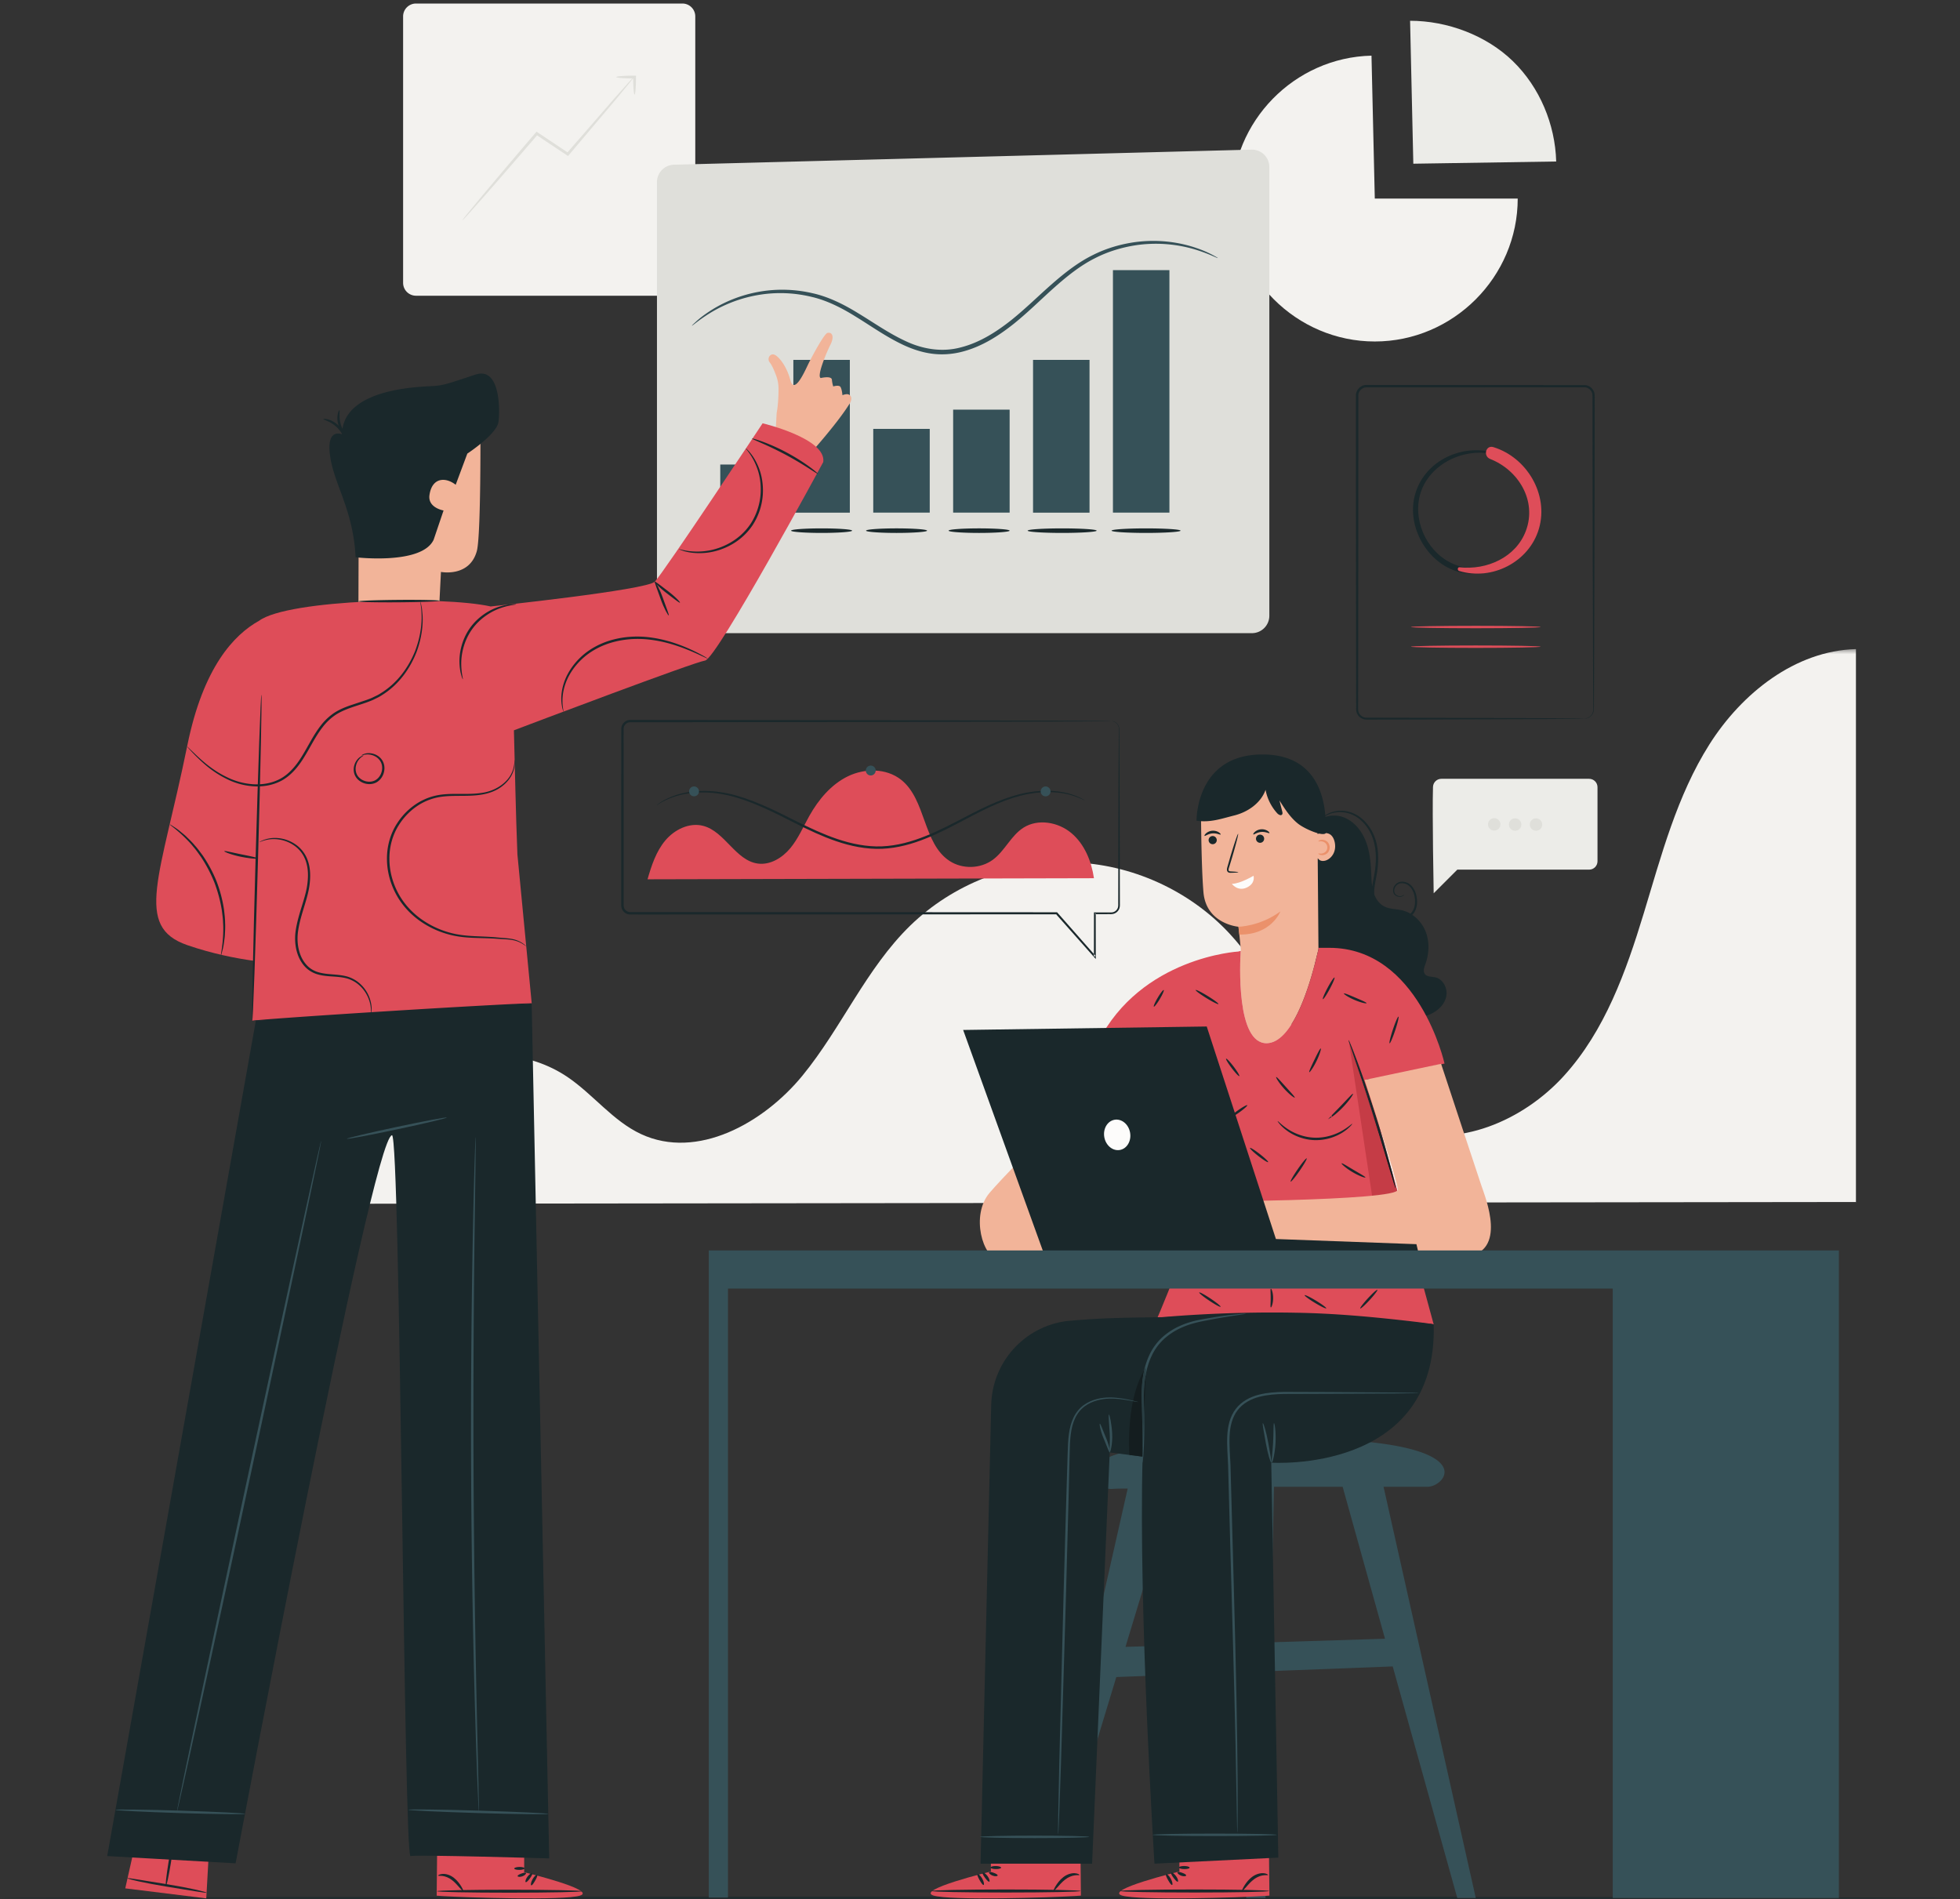 <svg width="418" height="405" xmlns="http://www.w3.org/2000/svg" xmlns:xlink="http://www.w3.org/1999/xlink"><rect width="100%" height="100%" fill="#333333" stroke="none"/><defs><path id="a" d="M.06.419h416.955V267H.06z"/><path d="M.966 3.855L.005.332l1.1 3.347c-.038.061-.085.12-.139.176z" id="c"/></defs><g fill="none" fill-rule="evenodd"><path d="M145.532 63.063H88.715a2.747 2.747 0 01-2.746-2.747V3.5A2.747 2.747 0 0188.715.753h56.817a2.746 2.746 0 012.746 2.747v56.816a2.746 2.746 0 01-2.746 2.747" fill="#F3F2EF"/><path d="M135.332 16.129h-.075c-2.111 0-3.823.135-3.823.301 0 .156 1.503.282 3.424.298-.194.2-.47.497-.824.885l-3.029 3.398-9.971 11.478-4.211-2.814-2.179-1.451-.222-.148-.172.202a1634.792 1634.792 0 00-11.201 13.216l-3.293 3.983c-.764.945-1.17 1.475-1.14 1.501.03.025.492-.457 1.308-1.357l3.433-3.863c2.853-3.248 6.782-7.776 11.174-12.889l1.958 1.307 4.433 2.949.22.146.168-.2 9.987-11.81 2.894-3.513c.373-.461.635-.796.8-1.019h.043c.015 1.933.142 3.448.298 3.448.164 0 .298-1.67.301-3.747v-.301h-.301" fill="#DFDFDA"/><path d="M293.196 42.341h30.481c0 16.722-13.759 30.481-30.481 30.481s-30.482-13.759-30.482-30.481c0-16.456 13.326-30.093 29.777-30.473l.705 30.473" fill="#F3F2EF"/><path d="M301.412 34.91l-.689-30.481c7.938 0 16.258 3.1 21.946 8.636 5.689 5.536 8.997 13.438 9.213 21.372l-30.47.473m4.196 132.903c-.175 5.593.147 22.675.147 22.675l5.039-5.039h28.111c.987 0 1.787-.8 1.787-1.786v-15.799c0-.987-.8-1.786-1.787-1.786h-31.51c-.968 0-1.756.768-1.787 1.735" fill="#ECECE8"/><path d="M319.991 175.796a1.323 1.323 0 11-2.646 0 1.323 1.323 0 012.646 0m4.456 0a1.323 1.323 0 11-2.645 0 1.323 1.323 0 012.645 0m4.456 0a1.323 1.323 0 11-2.645 0 1.323 1.323 0 012.645 0" fill="#DFDFDA"/><g transform="translate(0 138)"><mask id="b" fill="#fff"><use xlink:href="#a"/></mask><path d="M76.389 118.695c.746-9.737 7.913-24.797 16.705-29.046 8.792-4.251 19.818-3.458 27.911 2.007 5.515 3.723 9.692 9.39 15.727 12.193 11.93 5.539 26.082-2.308 34.414-12.485s13.554-22.807 22.977-31.983c9.063-8.825 21.758-13.8 34.404-13.484 12.646.315 25.077 5.919 33.688 15.186 6.411 6.899 10.615 15.504 15.76 23.393 5.144 7.889 11.763 15.461 20.708 18.411 12.295 4.054 26.169-1.9 34.869-11.487 8.7-9.586 13.215-22.177 16.982-34.563 3.767-12.386 7.091-25.143 14.015-36.082S382.865.764 395.807.419v117.9l-319.418.376" fill="#F3F2EF" mask="url(#b)"/><path d="M417.015 266.739c0 .144-93.36.261-208.497.261C93.339 267 0 266.883 0 266.739c0-.143 93.339-.259 208.518-.259 115.137 0 208.497.116 208.497.259" fill="#1A282B" mask="url(#b)"/></g><path d="M337.856 153.249c-.001-.018.214.003.6-.12a1.98 1.98 0 001.224-1.203c.154-.363.11-.809.111-1.302l-.012-1.612-.024-4.022-.083-25.633-.032-17.701a127410.524 127410.524 0 01-.018-15.017c-.014-.853.026-1.791-.031-2.59-.118-.774-.825-1.42-1.619-1.453l-46.535.015c-.916-.025-1.742.779-1.743 1.688l-.003 3.061-.001 6.075-.003 11.878-.016 22.453-.023 20.318-.004 2.365c.008.384-.025.803.029 1.127a1.786 1.786 0 001.34 1.415c.318.084.704.041 1.083.053l2.237.004 8.494.017 25.631.083 6.969.048 1.812.026c.408.009.617.027.617.027s-.209.018-.617.026l-1.812.026-6.969.049-25.631.083-8.494.017-2.237.004c-.371-.014-.753.041-1.179-.061a2.21 2.21 0 01-1.658-1.741c-.068-.442-.027-.806-.04-1.203l-.004-2.365-.024-20.318-.015-22.453-.004-11.878-.001-6.075.003-3.076c.001-1.182 1.075-2.225 2.263-2.195l46.566.029c1.013.046 1.906.865 2.056 1.85.069.96.017 1.782.032 2.671l-.006 5.156-.013 9.861-.032 17.701-.082 25.633-.024 4.022-.013 1.612c-.009.483.027.955-.142 1.338a2.02 2.02 0 01-1.307 1.218c-.401.108-.616.069-.616.069" fill="#1A282B"/><path d="M317.935 96.347c-6.802-1.509-14.266 2.186-16.177 9.194-1.837 6.732 2.606 14.586 9.36 16.418 6.613 1.793 14.151-2.275 16.335-8.75 2.426-7.191-2.188-14.937-9.141-17.23-.807-.266-1.128.975-.348 1.261 5.929 2.173 10.188 8.573 8.416 14.982-1.685 6.096-8.829 10.178-14.936 8.556-5.868-1.559-9.656-7.858-8.91-13.728.913-7.187 8.523-11.493 15.295-10.317.25.044.361-.33.106-.386" fill="#1A282B"/><path d="M311.174 121.755c6.948 2.137 14.948-1.855 17.032-9.029 2.122-7.308-2.605-15.201-9.72-17.377-1.642-.502-2.228 1.922-.695 2.522 6.027 2.358 10.02 8.889 7.638 15.3-2.119 5.702-8.365 8.453-14.148 7.796-.464-.052-.521.66-.107.788m17.378 11.955c0 .144-6.189.261-13.821.261-7.636 0-13.824-.117-13.824-.261 0-.144 6.188-.26 13.824-.26 7.632 0 13.821.116 13.821.26m0 4.193c0 .144-6.189.261-13.821.261-7.636 0-13.824-.117-13.824-.261 0-.143 6.188-.26 13.824-.26 7.632 0 13.821.117 13.821.26" fill="#DE4D59"/><path d="M140.108 38.841v92.46a3.72 3.72 0 003.719 3.72h123.16a3.72 3.72 0 003.719-3.72V35.627a3.719 3.719 0 00-3.816-3.718l-123.159 3.214a3.72 3.72 0 00-3.623 3.718" fill="#DFDFDA"/><path d="M259.71 55.021c-.046.096-1.569-.787-4.556-1.732a29.292 29.292 0 00-13.068-.97c-2.743.44-5.715 1.27-8.618 2.77-2.922 1.465-5.707 3.637-8.474 6.095-2.779 2.452-5.537 5.236-8.719 7.81-3.182 2.532-6.833 4.928-11.128 6.023-2.132.548-4.364.691-6.498.391-2.138-.291-4.157-.991-6.02-1.859-3.732-1.758-6.924-4.07-10.085-5.997-3.139-1.966-6.294-3.525-9.485-4.252a28.155 28.155 0 00-9.023-.692 29.058 29.058 0 00-12.455 4.055c-2.673 1.633-3.933 2.862-4.006 2.776-.021-.024.29-.33.906-.89.606-.57 1.573-1.338 2.899-2.206 2.634-1.713 6.89-3.829 12.591-4.417a28.467 28.467 0 019.275.593c3.296.713 6.589 2.31 9.763 4.271 3.204 1.928 6.396 4.208 10.018 5.898 3.586 1.727 7.803 2.495 11.883 1.39 4.081-1.036 7.642-3.347 10.772-5.824 3.132-2.516 5.903-5.283 8.722-7.74 2.809-2.462 5.673-4.662 8.702-6.141 3.005-1.513 6.068-2.326 8.882-2.731 5.676-.769 10.316.248 13.284 1.289a23.032 23.032 0 013.346 1.441c.733.397 1.108.62 1.092.649m-90.515 54.3h12.046V76.74h-12.046zm51.118 0h12.046V76.74h-12.046z" fill="#365158"/><path fill="#365158" d="M237.352 109.321h12.046V57.607h-12.046zm-83.746.708h12.046V99.064h-12.046zm32.628-.708h12.047V91.453h-12.047zm17.039 0h12.047v-21.97h-12.047z"/><path d="M181.727 113.161c0 .267-2.914.484-6.508.484-3.595 0-6.509-.217-6.509-.484 0-.268 2.914-.484 6.509-.484 3.594 0 6.508.216 6.508.484m-14.991 0c0 .267-2.914.484-6.508.484-3.595 0-6.509-.217-6.509-.484 0-.268 2.914-.484 6.509-.484 3.594 0 6.508.216 6.508.484m85.037 0c0 .267-3.295.484-7.357.484-4.065 0-7.358-.217-7.358-.484 0-.268 3.293-.484 7.358-.484 4.062 0 7.357.216 7.357.484m-17.896 0c0 .267-3.295.484-7.358.484-4.064 0-7.357-.217-7.357-.484 0-.268 3.293-.484 7.357-.484 4.063 0 7.358.216 7.358.484m-18.557 0c0 .267-2.915.485-6.508.485-3.595 0-6.509-.218-6.509-.485s2.914-.485 6.509-.485c3.593 0 6.508.218 6.508.485m-17.605 0c0 .267-2.915.485-6.508.485-3.595 0-6.509-.218-6.509-.485s2.914-.485 6.509-.485c3.593 0 6.508.218 6.508.485m39.27 40.61s.069-.009.206 0c.137.011.344.049.591.172.241.124.524.347.72.709.224.361.208.863.207 1.379l.049 9.221.045 14.6.02 9.12a1920.627 1920.627 0 01.008 3.71c.012.395.012.915-.242 1.32a1.849 1.849 0 01-1.091.861c-.485.13-.911.053-1.348.076l-2.656.004.186-.186.015 9.224v.531l-.352-.398-8.169-9.214.162.074-84.222.044h-3.928l-1.955-.001c-.336-.004-.625.009-.999-.009a1.942 1.942 0 01-1.027-.419 1.947 1.947 0 01-.719-1.465v-6.276l.004-15.109.007-14.583.005-1.792a1.915 1.915 0 011.048-1.632c.295-.156.658-.219.966-.208l.88.001 1.752.001 6.911.005 48.364.055 32.606.083 8.865.049 2.305.026c.52.009.786.027.786.027s-.266.018-.786.026l-2.305.026-8.865.049-32.606.083-48.364.056-6.911.004-1.752.002h-.88a1.48 1.48 0 00-.743.155 1.421 1.421 0 00-.776 1.212l-.003 1.772.007 14.583.004 15.109v5.786c.004.34-.02.634.068.883.084.26.245.494.458.667.214.172.477.279.75.306.275.014.636.004.95.007l1.955-.001h3.928l84.222.044h.099l.064.073 8.145 9.235-.351.133.014-9.224v-.188l.187.001 2.656.004c.434-.016.894.047 1.248-.056.371-.106.694-.361.882-.692.206-.338.208-.707.2-1.144l.002-1.254.005-2.456.02-9.12.045-14.6.05-9.221c.01-.528.034-.994-.172-1.342a1.68 1.68 0 00-.674-.699c-.477-.247-.778-.194-.771-.219" fill="#1A282B"/><path d="M138.098 187.507c.841-2.929 1.816-5.915 3.77-8.254 1.955-2.338 5.121-3.907 8.072-3.148 4.663 1.2 6.919 7.412 11.691 8.05 2.638.353 5.208-1.227 6.909-3.274 1.7-2.047 2.747-4.543 4.048-6.864 1.955-3.484 4.632-6.713 8.222-8.464 3.591-1.751 8.204-1.759 11.343.712 5.382 4.237 4.632 13.592 10.366 17.337 2.747 1.794 6.607 1.679 9.243-.275 2.542-1.884 3.849-5.146 6.524-6.836 3.099-1.957 7.405-1.19 10.21 1.17 2.804 2.359 4.274 5.992 4.806 9.618" fill="#DE4D59"/><path d="M231.371 170.689c-.004.008-.084-.022-.235-.09l-.663-.31c-.595-.242-1.471-.609-2.656-.895-2.353-.584-5.973-.797-10.199.297-2.107.542-4.346 1.395-6.671 2.481-2.328 1.081-4.743 2.395-7.315 3.733-2.571 1.333-5.32 2.686-8.333 3.694-3 1.007-6.314 1.632-9.695 1.353-3.379-.258-6.566-1.222-9.5-2.399-2.942-1.178-5.655-2.576-8.241-3.875-5.14-2.635-9.953-4.745-14.276-5.391-4.31-.701-7.893-.102-10.164.742-2.298.829-3.354 1.74-3.393 1.669-.006-.008.06-.061.194-.159l.6-.426c.55-.339 1.373-.839 2.528-1.274 2.278-.914 5.913-1.581 10.291-.916 4.396.609 9.279 2.712 14.435 5.326 2.594 1.288 5.299 2.67 8.215 3.83 2.908 1.159 6.047 2.102 9.35 2.354 3.3.273 6.533-.332 9.495-1.318 2.971-.987 5.703-2.318 8.274-3.636 2.571-1.324 5.002-2.627 7.354-3.699 2.349-1.077 4.62-1.919 6.762-2.446 4.295-1.063 7.971-.79 10.339-.136 2.385.667 3.504 1.491 3.504 1.491" fill="#1A282B"/><path d="M186.752 164.314a1.051 1.051 0 11-2.103.001 1.051 1.051 0 012.103-.001m-37.685 4.447a1.05 1.05 0 11-2.102 0 1.05 1.05 0 012.102 0m74.976.006a1.052 1.052 0 11-2.104-.002 1.052 1.052 0 012.104.002m50.544 181.342l-1.016.032-2.558.081.679-33.167h14.647l9.034 32.403-20.786.651m-34.562 1.083l10.21-33.652c3.847 0 8.335-.089 12.829-.089l1.028 32.988-24.067.753m55.041-34.137h9.375c4.366 0 13.738-11.495-37.107-10.182-33.421.862-35.614 5.795-33.922 8.677.794 1.353 2.346 2.065 3.91 1.952.815-.059 1.895-.071 3.175-.065l-.8 3.526h.002l-18.606 82.218 3.243-.282 13.737-45.273 26.212-1.005 1.5 48.118h4.111l.991-48.371.126-.005 2.77-.106 23.237-.892 13.765 49.374h3.946l-19.665-87.684" fill="#365158"/><path d="M211.321 399.093l-.001-10.628 19.044-.128.158 15.893-1.18.087c-5.254.339-26.733.997-30.253-.092-3.925-1.215 12.232-5.132 12.232-5.132" fill="#DE4D59"/><path d="M198.639 403.252c0 .179 7.123.324 15.909.324 8.788 0 15.91-.145 15.91-.324 0-.179-7.122-.324-15.91-.324-8.786 0-15.909.145-15.909.324m12.347-1.99c.157-.083.022-.645-.387-1.198-.408-.555-.906-.85-1.03-.725-.128.128.133.596.509 1.108.378.511.749.9.908.815m-1.215.699c.166-.062.08-.691-.295-1.354-.372-.665-.868-1.062-1.006-.953-.143.112.097.654.443 1.271.349.615.689 1.101.858 1.036" fill="#1A282B"/><path d="M224.721 403.181c.074.051.358-.228.769-.696.415-.463.958-1.12 1.671-1.672.706-.552 1.485-.829 2.06-.901.579-.077.959.013.991-.081.034-.069-.32-.335-1.006-.376-.676-.046-1.632.211-2.44.844-.805.628-1.317 1.376-1.645 1.917-.325.547-.473.915-.4.965m-13.793-3.917c-.093.15.234.518.777.717.544.202 1.032.131 1.058-.043.028-.178-.358-.386-.834-.563-.477-.175-.907-.266-1.001-.111m.299-1.028c-.017.178.49.331 1.133.339.643.009 1.154-.13 1.142-.307-.012-.179-.52-.33-1.133-.339-.614-.008-1.125.13-1.142.307" fill="#1A282B"/><path d="M251.522 399.093l-.001-10.628 19.044-.128.157 15.893-1.18.087c-5.253.339-26.732.997-30.252-.092-3.926-1.215 12.232-5.132 12.232-5.132" fill="#DE4D59"/><path d="M238.839 403.252c0 .179 7.124.324 15.91.324 8.787 0 15.909-.145 15.909-.324 0-.179-7.122-.324-15.909-.324-8.786 0-15.91.145-15.91.324m12.347-1.99c.157-.083.023-.645-.387-1.198-.407-.555-.905-.85-1.029-.725-.129.128.133.596.508 1.108.378.511.749.9.908.815m-1.215.699c.166-.062.08-.691-.295-1.354-.372-.665-.867-1.062-1.006-.953-.142.112.097.654.443 1.271.349.615.69 1.101.858 1.036" fill="#1A282B"/><path d="M264.921 403.181c.074.051.358-.228.769-.696.415-.463.958-1.12 1.671-1.672.706-.552 1.485-.829 2.06-.901.579-.077.959.013.992-.081.033-.069-.321-.335-1.007-.376-.676-.046-1.632.211-2.44.844-.804.628-1.317 1.376-1.645 1.917-.325.547-.472.915-.4.965m-13.793-3.917c-.092.15.234.518.777.717.544.202 1.032.131 1.058-.043.028-.178-.357-.386-.834-.563-.477-.175-.906-.266-1.001-.111m.299-1.028c-.017.178.491.331 1.134.339.643.009 1.154-.13 1.142-.307-.013-.179-.52-.33-1.134-.339-.613-.008-1.125.13-1.142.307m39.826-218.909c-.858-2.159-2.434-4.125-4.59-4.992-1.45-.583-3.161-.55-4.568.079a5.883 5.883 0 011.324-.767c1.165-.495 3.223-.814 5.308.244 2.069 1.027 3.908 3.434 4.458 6.464.294 1.508.3 3.145.1 4.815-.125 1.248-.475 2.511-.642 3.855-.142-.942-.17-1.905-.211-2.86-.099-2.322-.321-4.678-1.179-6.838zm14.838 29.09c-.784-.174-1.756-.073-2.224-.727-.426-.594-.128-1.411.12-2.1.794-2.205.912-4.696.07-6.884a7.765 7.765 0 00-2.866-3.611 3.26 3.26 0 00.483-.621c.399-.69.543-1.463.54-2.184-.025-1.429-.478-2.817-1.463-3.645-.961-.815-2.422-.846-3.13-.04-.722.73-.667 1.892-.044 2.328.58.441 1.209.356 1.52.191.329-.174.384-.381.384-.381-.023-.022-.116.159-.428.285-.292.123-.867.154-1.346-.251-.497-.376-.516-1.355.122-1.969.597-.654 1.852-.613 2.686.119.846.729 1.266 2.034 1.267 3.362-.005.665-.149 1.358-.502 1.952a2.845 2.845 0 01-.49.596 6.44 6.44 0 00-1.718-.702c-1.291-.314-2.698-.237-3.878-.848-.995-.516-1.688-1.47-2.103-2.522-.007-.117-.02-.232-.018-.349-.012-1.752.548-3.465.718-5.185.198-1.712.183-3.403-.136-4.969-.598-3.153-2.558-5.659-4.764-6.7-2.232-1.075-4.37-.669-5.554-.101a5.077 5.077 0 00-1.284.853c-.095.092-.151.155-.207.217-.585.301-1.114.699-1.527 1.223l-3.086 27.778 22.598 13.811c1.751-.167 3.536-.343 5.15-1.043 1.614-.7 3.058-2.026 3.44-3.743.381-1.718-.612-3.76-2.33-4.14z" fill="#1A282B"/><path d="M284.569 179.291c-.158-.522-.432-1.034-.884-1.341-.718-.487-1.83-.317-2.704-.12l-.052-6.376-12.466-10.101-6.681 3.469a10.461 10.461 0 00-5.644 9.383c.049 5.138.178 12.11.517 16.065.581 6.796 7.462 7.357 7.462 7.357s.297 2.45.502 4.886c-.001.013-1.513 20.132 5.57 19.95 5.22-.133 8.727-11.104 10.212-16.874l.782-3.17-.002-.164.027-.133-.028-.004-.156-19.091.216.219c.395.438 1.101.427 1.646.2.756-.315 1.347-.975 1.635-1.742.288-.766.284-1.629.048-2.413" fill="#F2B499"/><path d="M257.753 179.175a.87.87 0 101.74-.04.87.87 0 00-1.74.04m-.867-.929c.115.11.745-.453 1.682-.526.935-.086 1.652.362 1.747.234.046-.057-.075-.262-.389-.466-.307-.203-.823-.382-1.406-.333a2.279 2.279 0 00-1.33.567c-.274.254-.36.476-.304.524m10.973.63a.871.871 0 101.742-.042.871.871 0 00-1.742.042m-.565-.937c.115.11.746-.453 1.682-.526.936-.086 1.652.361 1.747.234.047-.058-.075-.262-.388-.466a2.284 2.284 0 00-1.407-.333 2.285 2.285 0 00-1.33.566c-.274.254-.359.477-.304.525m-3.202 8.06c-.001.055-.591.098-1.544.121-.118.002-.253.01-.409-.026a.593.593 0 01-.415-.333c-.143-.365-.006-.699.068-.991l.565-1.968c.826-2.787 1.582-5.02 1.689-4.988.107.031-.475 2.316-1.3 5.103l-.597 1.959c-.099.3-.183.577-.116.753.05.167.279.198.519.205.952.05 1.54.108 1.54.165" fill="#1A282B"/><path d="M267.334 186.765c.065-.078-2.706 1.671-4.62 1.717 0 0 1.222 1.668 3.131.807 1.981-.894 1.489-2.524 1.489-2.524" fill="#FDFCFB"/><path d="M264.117 197.627s4.586-.061 8.945-3.265c0 0-1.923 5.047-8.756 4.931l-.189-1.666" fill="#EB916B"/><path d="M255.183 175.023c2.964.412 5.152-.399 8.053-1.13 2.901-.73 5.657-2.644 6.667-5.46a10.237 10.237 0 002.481 4.993c.277.305.798.587 1.045.256.129-.173.082-.414.029-.624l-.599-2.374c1.132 1.795 2.295 3.625 3.952 4.951 1.656 1.326 6.702 3.387 5.939 1.407-.191-.497 1.499-15.922-13.16-16.152-14.658-.23-14.407 14.133-14.407 14.133" fill="#1A282B"/><path d="M281.163 179.415c-.041-.043.253-.351.883-.332.303.015.68.12 1.002.405.327.282.533.749.532 1.235-.001.485-.208.952-.536 1.233a1.637 1.637 0 01-1.004.401c-.63.017-.924-.293-.882-.335.035-.073.355.073.838-.03.48-.082 1.077-.531 1.063-1.27.017-.739-.579-1.19-1.058-1.274-.483-.105-.804.04-.838-.033" fill="#EB916B"/><path d="M305.549 227.314l2.52-.511s-5.491-24.681-24.569-24.681c-.8 0-1.557.002-2.293.005l-.026.128.002.164-.782 3.17c-1.485 5.77-4.992 16.741-10.212 16.874-6.608.169-5.735-17.321-5.588-19.682-.41.076-.484.128-.484.128s-20.752 1.155-29.958 19.354l15.997 11.69 3.915-2.364s1.276 25.744-.922 32.749c-2.486 7.926-6.325 16.697-6.325 16.697 17.598-1.371 37.602-.588 58.934 1.385l-14.255-52.259c4.933-.3 9.498-1.179 14.046-2.847" fill="#DE4D59"/><path d="M288.382 239.659c.024.023-.125.229-.444.557a8.975 8.975 0 01-1.512 1.216c-1.36.902-3.581 1.787-6.13 1.696-2.549-.094-4.701-1.139-5.991-2.137a8.87 8.87 0 01-1.42-1.322c-.294-.351-.428-.566-.403-.588.069-.062.713.719 2.037 1.609 1.303.892 3.376 1.828 5.796 1.918 2.42.085 4.555-.698 5.92-1.491 1.384-.793 2.084-1.525 2.147-1.458m9.247 13.727c-.035.009-.189-.43-.436-1.232l-1.02-3.4a640.447 640.447 0 00-3.419-11.196 632.29 632.29 0 00-3.652-11.125l-1.124-3.368c-.26-.797-.387-1.245-.353-1.256.034-.013.225.41.543 1.187.319.775.757 1.908 1.281 3.314a243.398 243.398 0 013.801 11.09 243.95 243.95 0 013.278 11.254c.381 1.451.675 2.629.861 3.448.187.818.274 1.275.24 1.284m-6.196-39.463c-.041.135-1.211-.11-2.557-.688-1.348-.575-2.333-1.25-2.265-1.373.071-.129 1.148.331 2.47.894 1.319.566 2.397 1.027 2.352 1.167m4.921 8.56c-.137-.044.175-1.355.697-2.924.522-1.571 1.055-2.807 1.192-2.762.136.046-.176 1.355-.698 2.926-.522 1.57-1.055 2.805-1.191 2.76m-17.128 6.154c-.127-.073.403-1.212 1.074-2.599.673-1.386 1.238-2.507 1.374-2.453.132.052-.222 1.274-.906 2.681-.68 1.407-1.421 2.443-1.542 2.371m-3.102 5.423c-.093.105-1.175-.695-2.281-1.923-1.108-1.225-1.794-2.384-1.679-2.465.12-.086.979.916 2.066 2.116 1.083 1.203 1.991 2.161 1.894 2.272m12.426-.816c.112.083-.768 1.435-2.141 2.86-1.013 1.06-2.001 1.85-2.473 2.139l-.74.452.586-.591c.139-.141.23-.207.26-.186.03.021-.002.129-.089.307l-.154-.14c.35-.427 1.236-1.298 2.234-2.342 1.351-1.401 2.4-2.59 2.517-2.499m2.644 17.845c-.054.129-1.331-.3-2.751-1.143-1.422-.84-2.411-1.754-2.324-1.863.09-.117 1.198.594 2.59 1.415 1.388.825 2.545 1.456 2.485 1.591m-12.522-4.074c.115.088-.555 1.264-1.495 2.63-.941 1.365-1.802 2.409-1.924 2.334-.123-.077.547-1.253 1.495-2.63.948-1.376 1.81-2.421 1.924-2.334m-8.224.803c-.089.114-1.025-.47-2.091-1.304-1.065-.834-1.858-1.602-1.769-1.715.088-.113 1.024.471 2.091 1.305 1.065.834 1.858 1.601 1.769 1.714m-4.451-12.132c.083.117-.699.817-1.745 1.564-1.048.746-1.965 1.257-2.048 1.14-.084-.117.697-.818 1.745-1.565 1.047-.746 1.964-1.256 2.048-1.139m-1.696-6.21c-.114.087-.837-.674-1.614-1.7-.777-1.025-1.314-1.926-1.199-2.013.115-.087.837.674 1.614 1.699.777 1.025 1.314 1.927 1.199 2.014m17.826-16.404c-.127-.068.324-1.157 1.007-2.432.683-1.276 1.34-2.254 1.467-2.187.127.069-.325 1.157-1.008 2.433-.683 1.275-1.34 2.254-1.466 2.186m-22.279 1.037c-.075.123-1.221-.446-2.56-1.269-1.339-.824-2.363-1.591-2.288-1.714.076-.122 1.222.446 2.561 1.271 1.338.823 2.362 1.59 2.287 1.712m-11.666-2.988c.124.073-.246.926-.826 1.903-.581.979-1.152 1.712-1.275 1.639-.124-.074.246-.926.826-1.904.581-.978 1.152-1.711 1.275-1.638m12.131 67.544c-.081.119-1.165-.466-2.424-1.307-1.258-.841-2.214-1.62-2.134-1.74.08-.119 1.165.466 2.424 1.307 1.258.842 2.213 1.62 2.134 1.74m33.428-3.603c.106.097-.624 1.062-1.631 2.156-1.006 1.094-1.907 1.901-2.013 1.804-.106-.097.624-1.063 1.63-2.157 1.006-1.093 1.908-1.901 2.014-1.803m-22.714 3.745c-.144-.036-.029-.921-.034-2.002.005-1.081-.11-1.965.034-2.001.133-.04.49.844.487 2.001.003 1.157-.354 2.041-.487 2.002m11.816.191c-.074.123-1.166-.404-2.438-1.177-1.273-.772-2.243-1.499-2.169-1.621.075-.123 1.167.404 2.439 1.176 1.272.773 2.243 1.499 2.168 1.622m22.915 3.422c-.002.019-.209.014-.602-.012l-1.716-.134-6.301-.565c-5.32-.463-12.673-1.117-20.815-1.251-8.146-.155-15.523.048-20.859.255l-6.319.269-1.72.066c-.393.01-.601.006-.602-.013-.001-.017.204-.049.595-.092l1.713-.163c1.49-.126 3.647-.284 6.315-.435 5.337-.301 12.725-.564 20.887-.408 8.165.134 15.527.849 20.841 1.406 2.657.284 4.804.541 6.287.729l1.706.232c.389.059.592.098.59.116" fill="#1A282B"/><g transform="translate(297 250)"><mask id="d" fill="#fff"><use xlink:href="#c"/></mask><path fill="#BCBBB7" mask="url(#d)" d="M.005 3.855h1.1V.332h-1.1z"/></g><path d="M292.628 255.056l-4.973-33.047c.053.205.163.564.323 1.056l1.124 3.368a632.29 632.29 0 013.652 11.125 640.447 640.447 0 013.419 11.196l1.02 3.4c.245.794.398 1.232.434 1.232h.002c.034-.009-.053-.466-.24-1.284a98.019 98.019 0 00-.58-2.367l.196.597.961 3.523c-1.12 1.165-5.338 1.201-5.338 1.201" fill="#C53C46"/><path d="M297.627 253.386c-.036 0-.189-.438-.434-1.232l-1.02-3.4a640.447 640.447 0 00-3.419-11.196 632.29 632.29 0 00-3.652-11.125l-1.124-3.368c-.16-.492-.27-.851-.323-1.056l-.03-.2 9.184 27.926c.246.962.442 1.762.58 2.367.187.818.274 1.275.24 1.284h-.002" fill="#141D1F"/><path d="M258.593 280.402c-11.769.912-18.2.099-31.144 1.315-9.033 1.192-15.849 8.789-16.061 17.897l-2.268 97.809h23.788l3.757-87.692 7.015.888c-.903 32.84 2.529 86.804 2.529 86.804l26.414-1.29-1.509-84.221s35.531 2.412 34.644-29.492c0 0-27.982-3.391-47.165-2.018" fill="#1A282B"/><path d="M265.707 280.148c.004.037-.638.135-1.799.307-1.16.174-2.839.424-4.901.803-2.05.419-4.558.729-7.053 1.874a14.09 14.09 0 00-3.59 2.295c-1.1.987-2.048 2.22-2.721 3.639-1.367 2.85-1.668 5.942-1.695 8.68.029 2.763.104 5.273.08 7.373a82.62 82.62 0 01-.172 4.976c-.041.587-.08 1.041-.114 1.349-.034.308-.06.469-.078.468-.038-.003-.029-.652-.011-1.825a157.2 157.2 0 00.007-4.967l-.192-7.374c.002-2.777.286-5.94 1.706-8.907.7-1.476 1.699-2.77 2.85-3.793a14.39 14.39 0 013.735-2.352c2.592-1.156 5.133-1.426 7.186-1.799a78.394 78.394 0 014.938-.641 35.554 35.554 0 011.35-.108c.309-.016.473-.016.474.002m-31.141 23.453c.129-.022.6 1.318 1.291 2.969.696 1.657.965 3.134.807 3.161-.128.022-.599-1.318-1.29-2.969-.696-1.656-.965-3.133-.808-3.161" fill="#365158"/><path d="M236.494 301.65c.123-.017.566 1.756.692 4.025.117 2.285-.393 4.092-.522 4.056-.152-.029.116-1.82.001-4.033-.121-2.211-.333-4.027-.171-4.048m32.821 1.838c.146-.043.735 1.819 1.155 4.163.419 2.341.775 4.222.644 4.261-.146.042-.736-1.819-1.155-4.164-.42-2.34-.775-4.222-.644-4.26" fill="#365158"/><path d="M271.696 303.475c.136-.018.46 1.884.327 4.249-.125 2.365-.654 4.22-.787 4.188-.148-.031.146-1.899.267-4.217.131-2.316.042-4.206.193-4.22m-39.402 88.233c0 .144-5.21.26-11.637.26-6.428 0-11.637-.116-11.637-.26 0-.144 5.209-.261 11.637-.261 6.427 0 11.637.117 11.637.261m40.003-.436c0 .143-5.927.259-13.236.259-7.313 0-13.239-.116-13.239-.259 0-.144 5.926-.261 13.239-.261 7.309 0 13.236.117 13.236.261" fill="#365158"/><path d="M302.6 297.06c0 .009-.114.018-.337.026l-.989.025-3.801.044-13.982.069-9.651.032c-1.724.041-3.516.147-5.277.609-1.747.454-3.481 1.352-4.63 2.869-1.166 1.504-1.613 3.493-1.701 5.495-.102 2.017.112 4.093.191 6.224l.359 13.144c.502 18.011.923 34.318 1.075 46.125.081 5.903.105 10.68.101 13.982l-.026 3.802-.021.988c-.008.223-.015.337-.025.337-.008 0-.018-.114-.028-.337l-.031-.988-.072-3.801-.266-13.976c-.247-11.803-.725-28.106-1.227-46.118l-.349-13.139c-.074-2.111-.286-4.199-.179-6.268.096-2.049.563-4.152 1.819-5.763 1.236-1.621 3.086-2.558 4.893-3.019 1.826-.469 3.647-.566 5.387-.598l9.659.032 13.981.097 3.802.053.988.027c.223.009.337.018.337.027" fill="#365158"/><path fill="#293E43" d="M243.645 310.615l-2.784-.352 2.784.352"/><path d="M243.645 310.615l-2.784-.352c-.004-.056-.862-11.208 3.159-18.075-.438 1.909-.551 3.81-.552 5.558l.192 7.374a157.2 157.2 0 01-.007 4.967l-.008.528m.364-8.864c-.02-1.255-.046-2.597-.061-4.005.014-1.423.102-2.943.376-4.474l-.315 8.479" fill="#141D1F"/><path d="M243.68 310.619l-.035-.004.008-.528a157.2 157.2 0 00.007-4.967l-.192-7.374c.001-1.748.114-3.649.552-5.558.118-.201.24-.398.366-.591l-.062 1.675c-.274 1.531-.362 3.051-.376 4.474.015 1.408.041 2.75.061 4.005l-.329 8.868" fill="#293E43"/><path d="M242.781 298.991c-.002.009-.092-.002-.268-.031l-.779-.143c-.682-.125-1.688-.327-2.995-.471-1.299-.128-2.934-.21-4.726.276-.888.245-1.812.63-2.651 1.245-.841.61-1.555 1.478-2.054 2.517-1.019 2.1-1.125 4.73-1.181 7.486l-.219 8.86-.538 20.298-1.092 36.88-.39 11.174-.133 3.037-.047.79c-.014.178-.025.269-.034.269-.009 0-.015-.092-.019-.27l-.005-.791.036-3.04.224-11.179.939-36.884.579-20.298.268-8.858c.077-2.754.195-5.446 1.281-7.635.532-1.083 1.3-1.995 2.19-2.623.888-.635 1.853-1.021 2.772-1.259 1.853-.474 3.516-.357 4.824-.196 1.315.176 2.316.412 2.993.57l.768.192c.172.047.259.075.257.084" fill="#365158"/><path d="M240.942 223.565s-25.117 25.182-29.909 30.818c-4.086 4.806-1.42 13.881 2.003 14.271 3.423.392 58.784-.362 58.784-.362l-.734-11.324s-35.854.161-36.907-.5c-1.053-.661 20.739-22.69 20.739-22.69l-13.976-10.213" fill="#F2B499"/><path d="M307.335 226.856s7.63 23.125 8.555 25.859c.924 2.733 5.66 14.295-3.339 15.264-8.999.967-57.305 0-57.305 0l-3.594-11.688s46.69-.118 46.454-2.612c-.237-2.493-7.092-23.383-7.092-23.383l16.321-3.44" fill="#F2B499"/><path fill="#1A282B" d="M205.407 219.639l17.352 48.064 79.872-.034-.555-2.349-29.969-1.101-14.752-45.319-51.948.739"/><path d="M241.007 241.521c.316 1.778-.658 3.439-2.176 3.709-1.517.27-3.004-.954-3.321-2.733-.316-1.778.659-3.439 2.177-3.709 1.517-.269 3.004.953 3.32 2.733" fill="#FDFCFB"/><path fill="#365158" d="M343.941 266.655H151.162v137.987h4.091V274.785h188.688v129.954h48.228V266.655h-48.228"/><path d="M111.791 399.254v-10.329l-18.508-.123-.153 15.444 1.147.085c5.105.33 25.98.97 29.401-.089 3.815-1.181-11.887-4.988-11.887-4.988" fill="#DE4D59"/><path d="M124.115 403.296c0 .174-6.922.315-15.461.315-8.54 0-15.462-.141-15.462-.315 0-.173 6.922-.315 15.462-.315 8.539 0 15.461.142 15.461.315m-11.999-1.935c-.152-.08-.021-.626.376-1.163.397-.54.881-.826 1.001-.705.125.125-.129.579-.494 1.077-.367.497-.728.874-.883.791m1.181.681c-.161-.061-.078-.672.287-1.315.361-.647.843-1.034.978-.927.138.108-.095.635-.431 1.235-.339.598-.67 1.071-.834 1.007" fill="#1A282B"/><path d="M98.768 403.227c-.072.05-.347-.221-.748-.676-.402-.45-.931-1.088-1.624-1.625-.686-.537-1.442-.806-2.001-.875-.563-.075-.933.012-.964-.079-.032-.068.311-.325.978-.366.657-.044 1.586.206 2.371.821.782.609 1.28 1.337 1.599 1.862.316.532.459.89.389.938m13.404-3.807c.091.146-.227.505-.755.698-.528.196-1.002.127-1.028-.043-.027-.173.348-.375.811-.547.464-.17.881-.257.972-.108m-.29-.998c.017.173-.476.321-1.101.33-.625.008-1.122-.127-1.11-.3.012-.174.505-.321 1.102-.329.595-.008 1.092.126 1.109.299" fill="#1A282B"/><path d="M165.465 91.167l.171-3.125s.409-1.873.395-5.248a7.7 7.7 0 00-.461-2.567c-.359-.999-.892-2.307-1.405-2.932-.636-.774.001-1.918.882-1.692.881.226 2.684 2.317 3.5 5.437.816 3.12 2.918-1.499 3.714-3.168.797-1.67 3.503-6.72 4.21-6.881 1.037-.237 1.482.83.648 2.479-.845 1.669-2.987 6.769-2.085 7.147 0 0 1.289-.311 1.971-.084.227.075.387.211.409.438.089.908.292 1.436.292 1.436s1.241-.398 1.552.129c.311.527.405 1.739.405 1.739s.944-.419 1.44-.096c1.075.699-.082 2.169-.082 2.169-2.628 4.155-8.332 10.488-8.332 10.488l-7.271-5.85m-88.86-.025l-.122 39.886 17.112.817.494-9.703s6.078 1.207 7.647-4.438c1.001-3.605.751-31.472.751-31.472l-25.882 4.91" fill="#F2B499"/><path d="M101.458 79.867c-5.206 1.687-6.462 2.249-8.796 2.436-2.239.18-18.185.193-19.631 9.132a6.472 6.472 0 01-.451-1.314c-.339-1.41-.047-2.6-.196-2.64-.118-.067-.682 1.185-.311 2.757.046.205.104.397.17.577-.103-.107-.204-.214-.321-.316-.687-.594-1.452-.938-2.023-1.076-.574-.141-.942-.11-.95-.047-.03.152 1.374.402 2.632 1.516a6.69 6.69 0 011.345 1.596l-.008.12s-3.411-1.499-2.513 4.684c.897 6.183 4.936 11.429 5.43 21.546 0 0 14.135 1.686 16.648-3.747l2.112-6.234s-3.401-.553-3.005-3.288c.548-3.784 3.439-3.881 5.593-2.194l2.48-6.646s6.282-4.121 6.641-6.744c.359-2.623.359-11.804-4.846-10.118" fill="#1A282B"/><path fill="#DE4D59" d="M29.222 391.534l-2.508 11.157 17.277 2.135.618-11.054-15.387-2.238"/><path d="M37.021 392.081c.142.023-.112 2.317-.568 5.122-.456 2.807-.941 5.063-1.083 5.039-.142-.022.112-2.316.569-5.123.456-2.805.94-5.061 1.082-5.038" fill="#1A282B"/><path d="M44.06 403.611c-.017.073-.969-.07-2.503-.314l-5.994-.972c-2.341-.389-4.456-.783-5.977-1.123-1.521-.338-2.448-.608-2.433-.676.016-.073.968.07 2.502.314l5.994.972c2.341.389 4.456.784 5.977 1.124 1.521.337 2.447.607 2.433.675m10.774-187.487L22.865 395.801l27.383 1.553s29.082-154.88 33.351-155.267c1.789-.162 2.506 154.042 3.943 153.714 1.437-.327 29.582.5 29.582.5l-3.741-182.465-58.55 2.288" fill="#1A282B"/><path d="M95.284 238.314c.03.141-4.715 1.269-10.597 2.518-5.884 1.251-10.677 2.149-10.707 2.009-.03-.141 4.714-1.268 10.598-2.518 5.883-1.25 10.676-2.149 10.706-2.009M52.246 386.803c-.005.143-6.193.068-13.822-.167-7.63-.237-13.81-.545-13.806-.689.005-.143 6.192-.068 13.822.168 7.629.237 13.81.544 13.806.688m64.671.014c-.004.144-6.686.062-14.922-.184-8.239-.246-14.912-.562-14.908-.705.004-.144 6.684-.062 14.923.184 8.237.246 14.911.562 14.907.705" fill="#365158"/><path d="M68.496 243.289c.14.03-6.633 32.084-15.128 71.584-8.497 39.514-15.497 71.511-15.638 71.481-.141-.031 6.632-32.077 15.129-71.59 8.495-39.5 15.496-71.505 15.637-71.475m33.624 143.084c-.01 0-.022-.126-.039-.371l-.06-1.089-.18-4.188c-.15-3.638-.328-8.903-.518-15.41-.38-13.013-.752-30.996-.85-50.86a2158.68 2158.68 0 01.361-50.875c.127-6.508.255-11.774.369-15.413.06-1.795.108-3.201.14-4.189l.05-1.089c.014-.245.026-.37.035-.37.009 0 .015.126.018.371l.002 1.091-.042 4.191-.204 15.414c-.16 13.017-.301 31-.208 50.867.098 19.86.412 37.839.697 50.854l.352 15.412.083 4.191.008 1.091c-.001.245-.006.372-.014.372" fill="#365158"/><path d="M162.639 90.266s-21.2 31.979-22.996 33.776c-1.797 1.796-34.999 5.286-35 5.286-10.193-2.301-43.152-1.542-49.378 3.043-5.386 2.98-11.932 9.954-15.302 26.531-5.749 28.278-11.498 38.698 0 42.651 5.309 1.825 10.309 2.806 14.156 3.335l-.318 12.8 59.597-3.704-3.052-31.785c-.358-8.924-.524-18.226-.745-26.464 3.728-1.413 38.387-14.531 40.767-14.871 2.515-.36 25.206-42.334 25.206-42.334.72-5.03-12.935-8.264-12.935-8.264" fill="#DE4D59"/><path d="M55.747 148.143c.144.004-.175 15.577-.712 34.779-.538 19.208-1.09 34.771-1.234 34.767-.143-.003.176-15.574.713-34.782.537-19.201 1.09-34.768 1.233-34.764m86.88-16.902c-.138.078-1.014-1.476-1.736-3.509-.721-2.029-1.361-3.626-1.248-3.69.138-.079 1.015 1.476 1.736 3.508.721 2.029 1.361 3.626 1.248 3.691" fill="#1A282B"/><path d="M145.004 128.52c-.095.091-1.309-.862-2.841-2.035-1.535-1.173-2.632-2.334-2.52-2.443.095-.091 1.309.861 2.842 2.034 1.534 1.174 2.632 2.334 2.519 2.444m29.421-27.478c-.046.061-.793-.434-2.009-1.209a75.408 75.408 0 00-4.848-2.853 75.334 75.334 0 00-5.063-2.453c-1.319-.582-2.145-.929-2.119-1.002.022-.063.893.162 2.257.661a41.633 41.633 0 015.171 2.335 41.616 41.616 0 014.81 3.008c1.171.859 1.841 1.459 1.801 1.513M55.033 183.075c-.021.126-1.673.03-3.686-.378-2.014-.411-3.561-1.052-3.516-1.182.047-.142 1.64.268 3.622.673 1.98.4 3.608.73 3.58.887m55.053-54.199c.01.101-1.279.099-3.196.751-1.896.628-4.428 2.071-6.22 4.575-1.785 2.509-2.324 5.373-2.302 7.371.008 2.024.429 3.242.33 3.266-.029.01-.16-.282-.321-.837-.163-.555-.325-1.383-.377-2.42-.119-2.054.378-5.055 2.246-7.683 1.876-2.621 4.552-4.068 6.532-4.623.998-.289 1.834-.405 2.411-.432.578-.028.897.001.897.032m3.312 85.107c.008.144-13.327 1.09-29.781 2.113-16.46 1.022-29.807 1.735-29.816 1.592-.009-.144 13.323-1.089 29.784-2.113 16.454-1.022 29.803-1.734 29.813-1.592m-23.74-85.734c.017-.004.077.251.176.741.044.246.12.548.164.911.034.373.072.793.116 1.259.121 1.894-.095 4.706-1.291 7.917-1.234 3.145-3.519 6.79-7.424 9.196-.47.321-.996.559-1.519.815-.517.273-1.071.466-1.624.674-1.11.402-2.26.74-3.399 1.144-1.138.401-2.271.874-3.3 1.544a11.855 11.855 0 00-2.707 2.554c-1.571 2.007-2.644 4.309-3.94 6.388-1.261 2.087-2.85 4.004-4.895 5.095-2.039 1.083-4.287 1.34-6.289 1.164a15.033 15.033 0 01-5.364-1.531c-3.082-1.508-5.115-3.449-6.461-4.765a45.29 45.29 0 01-1.508-1.578c-.333-.371-.502-.572-.489-.585.013-.012.207.164.564.512l1.574 1.505c1.384 1.268 3.434 3.142 6.48 4.579a14.824 14.824 0 005.239 1.433c1.943.153 4.098-.116 6.027-1.156 1.929-1.046 3.448-2.877 4.688-4.94 1.274-2.054 2.344-4.367 3.964-6.442a12.317 12.317 0 012.834-2.667c1.084-.703 2.258-1.187 3.413-1.591 1.155-.384 2.29-.761 3.401-1.132.544-.201 1.089-.388 1.587-.649.508-.246 1.018-.472 1.475-.782 3.799-2.307 6.076-5.846 7.33-8.92 1.218-3.136 1.489-5.899 1.431-7.774l-.067-1.25c-.028-.362-.087-.664-.114-.911-.064-.493-.09-.755-.072-.758m22.568 73.528c-.016.021-.228-.153-.666-.425a6.097 6.097 0 00-2.062-.845c-.951-.209-2.158-.211-3.56-.318-1.39-.112-2.981-.123-4.748-.187-1.76-.067-3.724-.217-5.741-.805a19.302 19.302 0 01-6.004-2.887c-1.911-1.379-3.665-3.222-4.907-5.485-1.241-2.253-2.004-4.895-2.012-7.635-.027-2.736.738-5.421 2.148-7.589 1.389-2.179 3.32-3.89 5.447-4.944a12.604 12.604 0 013.281-1.094c1.107-.198 2.193-.25 3.234-.266 2.083-.021 4.007.071 5.736-.17 3.508-.363 5.876-2.425 6.687-4.166.44-.869.554-1.635.621-2.141.06-.512.052-.786.079-.786.009 0 .017.068.025.201.008.134.018.333 0 .594a5.97 5.97 0 01-.542 2.219c-.41.913-1.186 1.919-2.342 2.752-1.144.856-2.713 1.447-4.477 1.692-1.768.27-3.72.197-5.778.237-1.03.024-2.093.085-3.16.284-1.063.211-2.13.556-3.15 1.073-2.041 1.026-3.897 2.685-5.23 4.789-1.353 2.093-2.083 4.667-2.058 7.312.007 2.646.742 5.207 1.938 7.392 1.196 2.193 2.888 3.989 4.743 5.342a19.02 19.02 0 005.84 2.862c1.967.592 3.886.761 5.64.851 1.755.088 3.355.125 4.755.265 1.385.134 2.605.165 3.58.411a5.806 5.806 0 012.076.954c.213.151.365.28.464.37.1.088.148.137.143.143" fill="#1A282B"/><path d="M79.103 216.424c-.072-.003.146-.781-.116-2.143-.248-1.317-1.048-3.332-3.079-4.738a6.983 6.983 0 00-1.703-.831c-.634-.195-1.323-.306-2.045-.378-1.438-.157-3.046-.106-4.684-.635a5.963 5.963 0 01-2.244-1.356c-.643-.634-1.152-1.413-1.523-2.261-.733-1.703-.929-3.675-.652-5.592.558-3.846 2.246-7.158 2.542-10.417.176-1.613.073-3.181-.408-4.529a6.527 6.527 0 00-2.321-3.137c-1.996-1.451-4.148-1.594-5.481-1.403-1.368.202-2.04.643-2.065.58 0 0 .633-.508 2.033-.78 1.363-.257 3.601-.179 5.729 1.305a6.861 6.861 0 012.511 3.289c.528 1.419.648 3.061.479 4.725-.288 3.37-1.973 6.717-2.503 10.437-.267 1.848-.078 3.712.604 5.32a6.794 6.794 0 001.402 2.107c.592.58 1.3.997 2.051 1.258 1.519.508 3.108.485 4.576.659.737.084 1.454.208 2.121.425a7.292 7.292 0 011.792.912 7.563 7.563 0 013.068 5.007c.109.701.071 1.255.032 1.622-.059.367-.098.557-.116.554m-1.994-55.338c-.014-.022.208-.212.705-.361.488-.146 1.282-.207 2.16.144.433.177.885.457 1.259.88.369.423.654.993.727 1.626.168 1.239-.388 2.769-1.73 3.495-1.364.688-2.942.261-3.852-.6a2.937 2.937 0 01-.882-1.551 3.24 3.24 0 01.071-1.537c.266-.909.818-1.493 1.247-1.771.434-.286.726-.325.732-.301.018.043-.243.148-.609.462a3.204 3.204 0 00-1.013 1.703c-.205.807-.063 1.915.779 2.642.791.724 2.174 1.063 3.286.492 1.104-.589 1.62-1.909 1.494-2.977-.1-1.107-.894-1.886-1.656-2.225a3.403 3.403 0 00-1.97-.284c-.477.079-.728.204-.748.163m-29.98 42.636c-.111-.024.359-1.758.47-4.618.023-.715.041-1.498-.026-2.336-.015-.841-.152-1.729-.265-2.666a30.413 30.413 0 00-1.586-5.917 30.503 30.503 0 00-2.845-5.427c-.552-.765-1.053-1.511-1.612-2.139-.519-.663-1.063-1.225-1.565-1.735-2.02-2.028-3.541-2.985-3.474-3.077.019-.03.399.202 1.073.652.342.218.749.501 1.185.876.441.37.971.762 1.475 1.286.525.501 1.093 1.058 1.635 1.719.583.627 1.107 1.375 1.679 2.148a28.944 28.944 0 012.934 5.508 28.848 28.848 0 011.575 6.037c.104.955.226 1.861.222 2.716.05.854.01 1.649-.037 2.373-.015.726-.139 1.373-.213 1.943a10.168 10.168 0 01-.276 1.45c-.192.787-.314 1.215-.349 1.207m103.761-63.3c-.019.036-.541-.217-1.49-.659a50.837 50.837 0 00-4.079-1.709c-1.752-.629-3.887-1.272-6.322-1.596-2.426-.334-5.165-.301-7.904.389-2.739.68-5.163 1.998-6.944 3.662-1.788 1.662-2.974 3.586-3.569 5.329-.607 1.747-.68 3.274-.602 4.305.076 1.035.24 1.596.184 1.61-.017.004-.065-.133-.142-.4-.088-.265-.167-.666-.245-1.191-.141-1.044-.126-2.622.456-4.441.569-1.815 1.761-3.826 3.59-5.562 1.823-1.741 4.329-3.119 7.144-3.817 2.817-.709 5.627-.726 8.097-.36 2.48.357 4.634 1.047 6.388 1.728a37.741 37.741 0 014.039 1.872c.461.251.816.451 1.051.598.236.143.356.227.348.242m8.186-44.797c.013-.013.106.068.272.234.157.173.425.402.689.762.572.687 1.283 1.793 1.852 3.298.576 1.5.922 3.427.792 5.559a13.63 13.63 0 01-2.175 6.516c-1.374 2.063-3.276 3.574-5.187 4.505-1.913.949-3.823 1.362-5.425 1.44-1.605.082-2.904-.111-3.765-.347-.438-.093-.757-.241-.979-.313-.22-.082-.332-.133-.326-.15.022-.134 1.9.698 5.044.442a13.967 13.967 0 005.236-1.502c1.836-.922 3.653-2.388 4.968-4.362 1.304-1.985 1.967-4.215 2.13-6.265.152-2.056-.143-3.927-.66-5.4-1.03-2.981-2.584-4.341-2.466-4.417m-65.291 32.49c.001.144-3.887.29-8.685.327-4.799.037-8.688-.049-8.689-.193-.001-.144 3.886-.29 8.685-.328 4.797-.037 8.688.05 8.689.194" fill="#1A282B"/></g></svg>